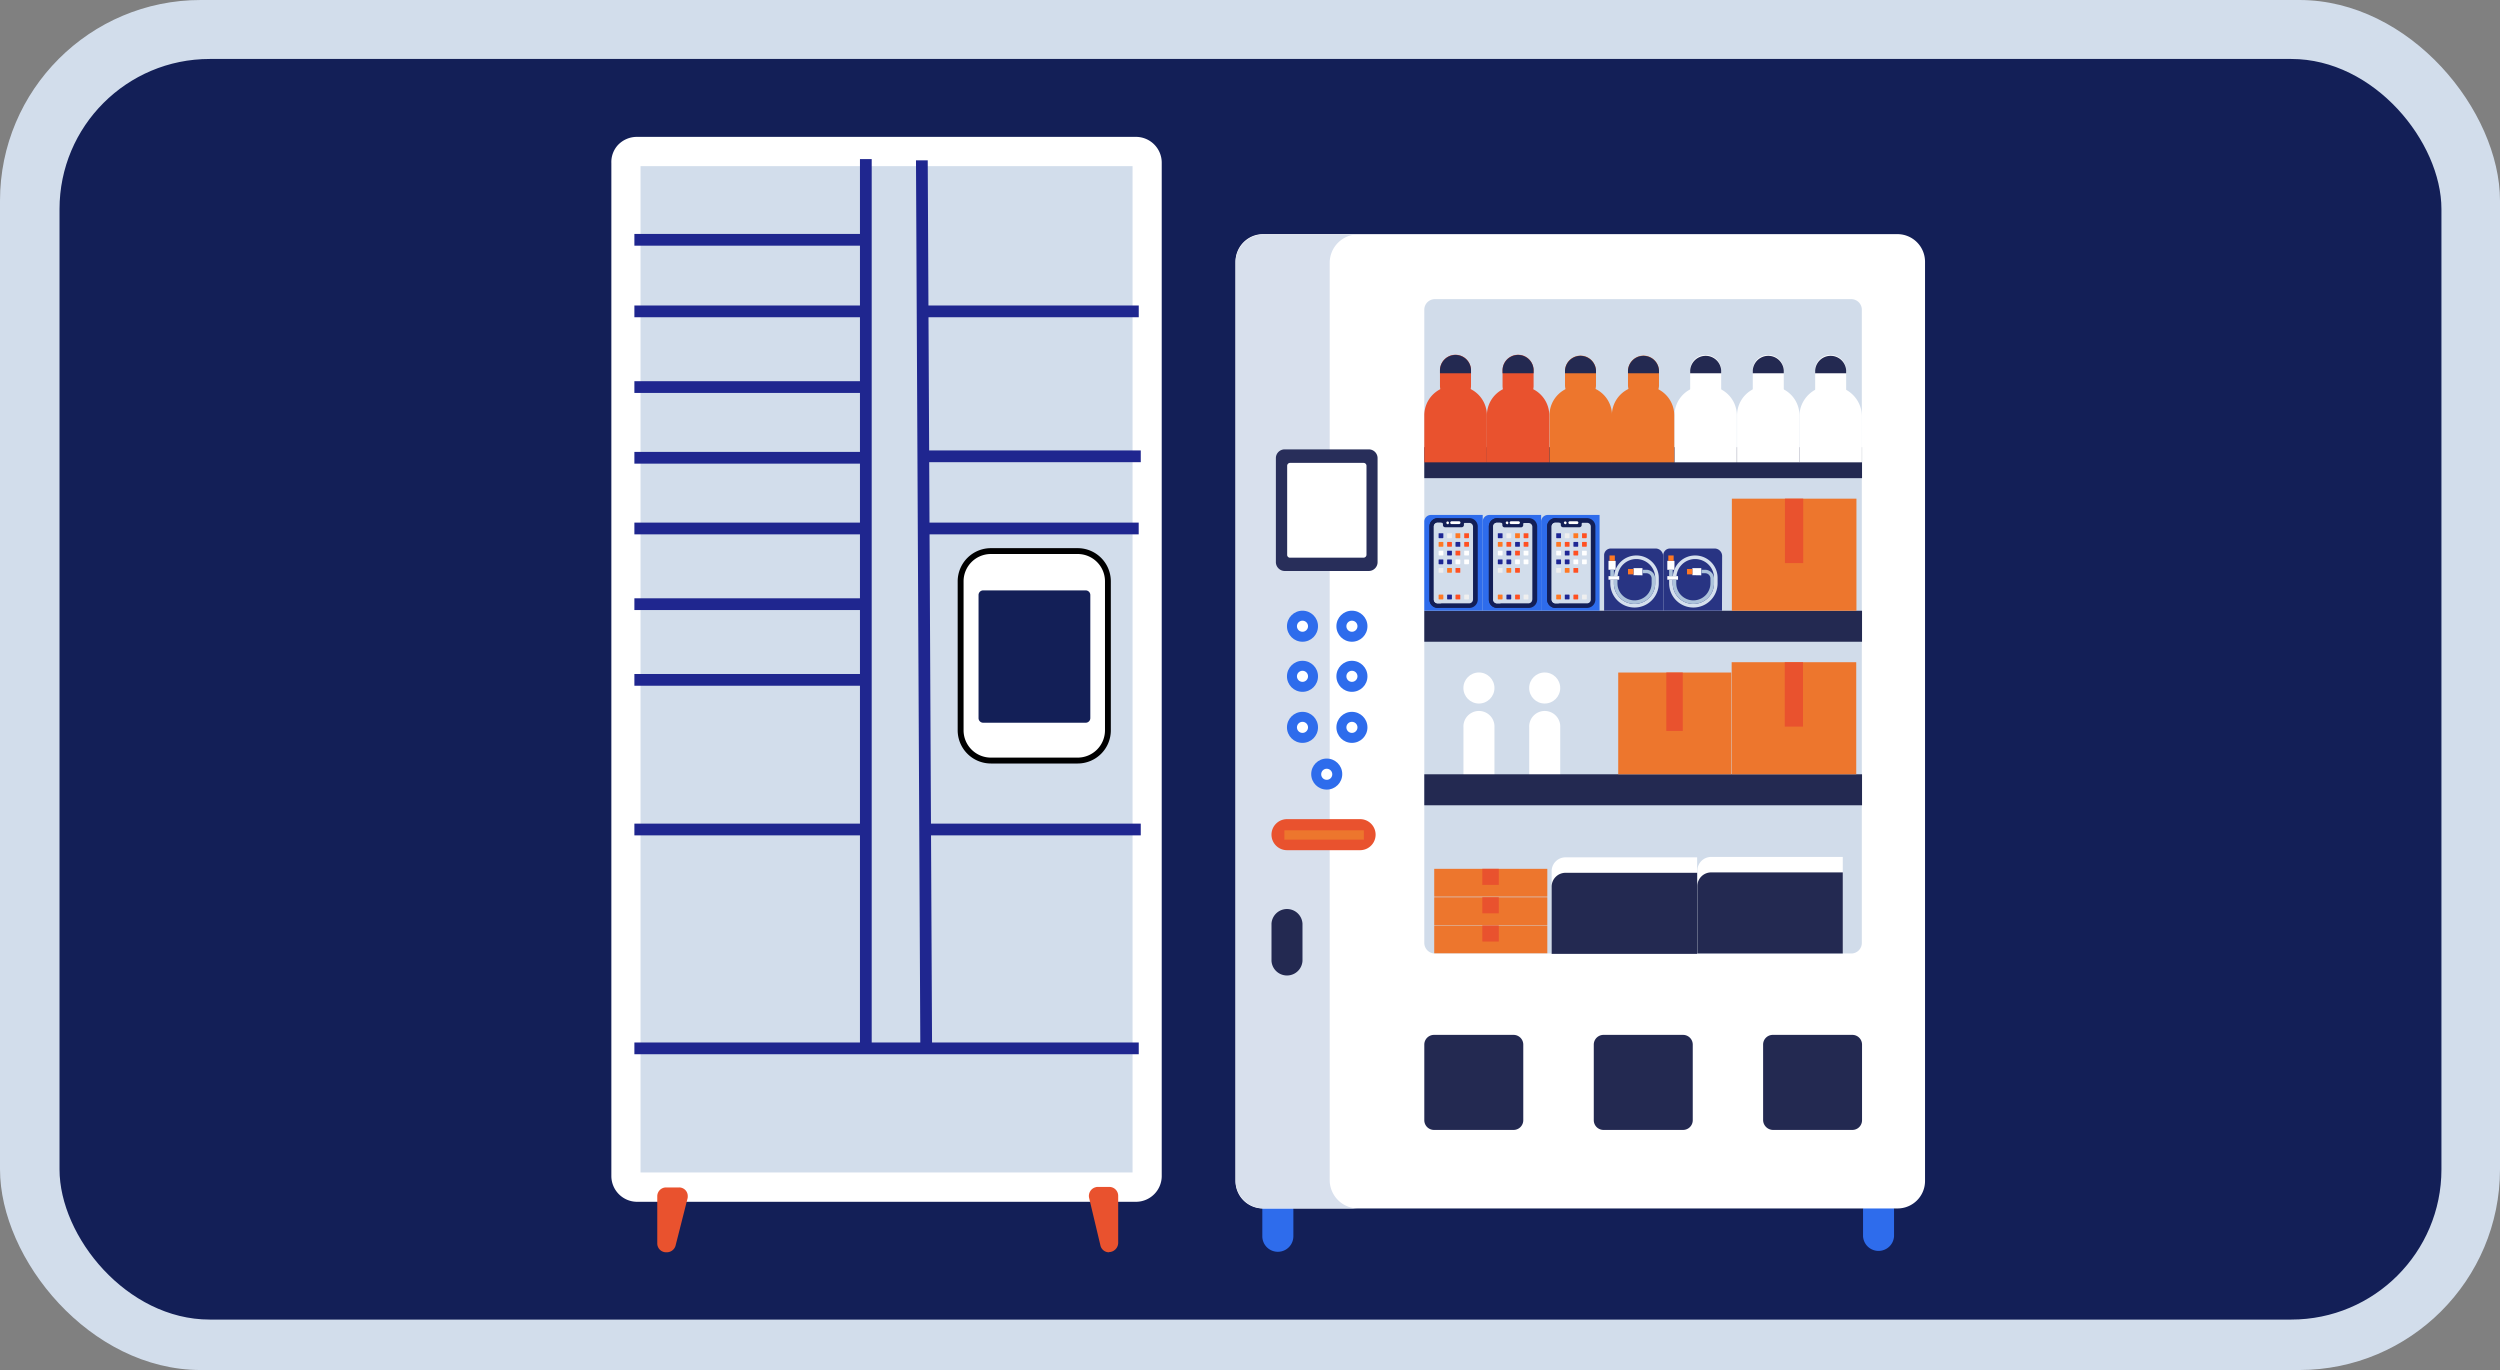 <svg id="Layer_1" data-name="Layer 1" xmlns="http://www.w3.org/2000/svg" viewBox="0 0 496.07 271.85"><rect x="0" y="0" width="496.07" height="271.85" fill="#808080" stroke="none"/><defs><style>.cls-1{fill:#d2ddeb;}.cls-2{fill:#131f57;}.cls-3{fill:#fff;}.cls-4{fill:#e9522e;}.cls-5{fill:#1f268f;}.cls-6{fill:#2e6cec;}.cls-7{fill:#d8e0ed;}.cls-8{fill:#d1dcea;}.cls-9{fill:#232951;}.cls-10{fill:#ed762d;}.cls-11{fill:#282e5a;}.cls-12{fill:#1d2694;}.cls-13{fill:#efefef;}.cls-14{fill:#ff7823;}.cls-15{fill:#ff5022;}.cls-16{fill:#283483;}.cls-17{fill:#d5e0ee;}.cls-18{fill:#adc3db;}</style></defs><rect class="cls-1" width="496.07" height="271.85" rx="39.84"/><rect class="cls-2" x="11.81" y="11.7" width="472.64" height="250.14" rx="29.8"/><path class="cls-1" d="M128.36,43.32h99a2.21,2.21,0,0,1,2.21,2.21V246.61a2.21,2.21,0,0,1-2.21,2.21h-99a2.21,2.21,0,0,1-2.21-2.21V45.53A2.14,2.14,0,0,1,128.36,43.32Z" transform="translate(-1.96 -13.26)"/><path class="cls-3" d="M227.39,251.73h-99a5.12,5.12,0,0,1-5.12-5.12v-201A5,5,0,0,1,124.61,42a5.18,5.18,0,0,1,3.75-1.58h99a5.12,5.12,0,0,1,5.12,5.12V246.61A5.12,5.12,0,0,1,227.39,251.73Zm-98.33-5.82h97.63V46.23H129.06Z" transform="translate(-1.96 -13.26)"/><path class="cls-4" d="M134.24,261.75h-.11a1.76,1.76,0,0,1-1.75-1.75v-9.37a1.75,1.75,0,0,1,1.75-1.75h2.56a1.71,1.71,0,0,1,1.74,1.75,1.44,1.44,0,0,1-.05.46L136,260.47A1.82,1.82,0,0,1,134.24,261.75Z" transform="translate(-1.96 -13.26)"/><path class="cls-4" d="M222,261.75h0a1.74,1.74,0,0,1-1.68-1.34L218.08,251a1.79,1.79,0,0,1,1.28-2.16,1.22,1.22,0,0,1,.46-.06h2.27a1.76,1.76,0,0,1,1.75,1.75v9.37a1.86,1.86,0,0,1-1.81,1.81Z" transform="translate(-1.96 -13.26)"/><rect class="cls-5" x="125.88" y="206.86" width="100.08" height="2.33"/><rect class="cls-5" x="184.16" y="45.06" width="2.33" height="176.23" transform="translate(-2.62 -12.34) rotate(-0.28)"/><rect class="cls-5" x="125.88" y="133.74" width="45.93" height="2.33"/><rect class="cls-5" x="125.88" y="118.72" width="45.93" height="2.33"/><rect class="cls-5" x="125.88" y="75.64" width="45.93" height="2.33"/><rect class="cls-5" x="125.88" y="163.43" width="45.93" height="2.33"/><rect class="cls-5" x="182.93" y="163.43" width="43.43" height="2.33"/><rect class="cls-5" x="125.88" y="46.42" width="45.93" height="2.33"/><rect class="cls-5" x="183.05" y="60.62" width="42.91" height="2.33"/><rect class="cls-5" x="183.45" y="89.38" width="42.91" height="2.33"/><rect class="cls-5" x="182.93" y="103.7" width="43.02" height="2.33"/><rect class="cls-5" x="125.88" y="60.62" width="45.93" height="2.33"/><rect class="cls-5" x="170.64" y="31.57" width="2.33" height="176.46"/><rect class="cls-5" x="125.88" y="103.7" width="45.93" height="2.33"/><rect class="cls-5" x="125.88" y="89.67" width="45.93" height="2.33"/><path class="cls-3" d="M198.57,122.61h17.24a6,6,0,0,1,6,6v29.58a6,6,0,0,1-6,6H198.57a6,6,0,0,1-6-6V128.6A6,6,0,0,1,198.57,122.61Z" transform="translate(-1.96 -13.26)"/><path d="M215.81,164.76H198.57a6.59,6.59,0,0,1-6.58-6.58V128.6a6.59,6.59,0,0,1,6.58-6.57h17.24a6.58,6.58,0,0,1,6.57,6.57v29.58A6.58,6.58,0,0,1,215.81,164.76Zm-17.24-41.57a5.42,5.42,0,0,0-5.41,5.41v29.58a5.42,5.42,0,0,0,5.41,5.41h17.24a5.42,5.42,0,0,0,5.41-5.41V128.6a5.42,5.42,0,0,0-5.41-5.41Z" transform="translate(-1.96 -13.26)"/><path class="cls-2" d="M197.06,130.41h20.32a.92.92,0,0,1,.93.93v24.39a.92.92,0,0,1-.93.94H197.06a.92.92,0,0,1-.93-.94V131.34A.92.92,0,0,1,197.06,130.41Z" transform="translate(-1.96 -13.26)"/><path class="cls-6" d="M371.64,258.57v-5.33a3.08,3.08,0,0,1,6.15,0v5.33a3.08,3.08,0,0,1-6.15,0Z" transform="translate(-1.96 -13.26)"/><path class="cls-6" d="M252.44,258.57v-5.33a3.08,3.08,0,0,1,6.16,0v5.33a3.08,3.08,0,0,1-6.16,0Z" transform="translate(-1.96 -13.26)"/><path class="cls-3" d="M247.12,247.61V65.16a5.46,5.46,0,0,1,5.44-5.44H378.5a5.48,5.48,0,0,1,5.44,5.44V247.61a5.45,5.45,0,0,1-5.44,5.44h-126A5.42,5.42,0,0,1,247.12,247.61Z" transform="translate(-1.96 -13.26)"/><path class="cls-7" d="M247.12,65.36V247.41a5.64,5.64,0,0,0,5.64,5.64h18.69a5.64,5.64,0,0,1-5.64-5.64v-182a5.64,5.64,0,0,1,5.64-5.64H252.76A5.64,5.64,0,0,0,247.12,65.36Z" transform="translate(-1.96 -13.26)"/><path class="cls-8" d="M284.58,200.37V74.71a2.1,2.1,0,0,1,2.09-2.09h82.64a2.1,2.1,0,0,1,2.09,2.09V200.37a2.1,2.1,0,0,1-2.09,2.09H286.67A2.11,2.11,0,0,1,284.58,200.37Z" transform="translate(-1.96 -13.26)"/><rect class="cls-9" x="282.62" y="88.73" width="86.86" height="6.15"/><rect class="cls-9" x="282.62" y="121.19" width="86.86" height="6.15"/><path class="cls-3" d="M359,105V95.92a6.07,6.07,0,0,1,6.07-6.07h.28a6.07,6.07,0,0,1,6.07,6.07V105Z" transform="translate(-1.96 -13.26)"/><path class="cls-3" d="M346.64,105l0-9.31a5.82,5.82,0,0,1,5.84-5.83h.71a5.82,5.82,0,0,1,5.83,5.83V105Z" transform="translate(-1.96 -13.26)"/><path class="cls-3" d="M334.22,105l0-9.31a5.82,5.82,0,0,1,5.84-5.83h.71a5.82,5.82,0,0,1,5.83,5.83V105Z" transform="translate(-1.96 -13.26)"/><path class="cls-3" d="M362.14,86.73v4.7c0,1.69,1.38,1.49,3.07,1.49s3.08.2,3.08-1.49V86.77a3.08,3.08,0,0,0-3.08-3.07A3,3,0,0,0,362.14,86.73Zm-12.38,0v4.7c0,1.69,1.38,1.49,3.07,1.49s3.08.2,3.08-1.49V86.77a3.08,3.08,0,0,0-3.08-3.07A3,3,0,0,0,349.76,86.73Zm-12.42,0v4.7c0,1.69,1.38,1.49,3.07,1.49s3.08.2,3.08-1.49V86.77a3.08,3.08,0,0,0-3.08-3.07A3,3,0,0,0,337.34,86.73Z" transform="translate(-1.96 -13.26)"/><path class="cls-10" d="M321.8,105l0-9.31a5.82,5.82,0,0,1,5.84-5.83h.71a5.82,5.82,0,0,1,5.83,5.83V105Z" transform="translate(-1.96 -13.26)"/><path class="cls-10" d="M325,89.81V86.73a3.08,3.08,0,0,1,6.15,0v3.08a3.08,3.08,0,0,1-6.15,0Z" transform="translate(-1.96 -13.26)"/><path class="cls-10" d="M309.42,105V95.68a5.82,5.82,0,0,1,5.84-5.83H316a5.82,5.82,0,0,1,5.83,5.83V105H309.42Z" transform="translate(-1.96 -13.26)"/><path class="cls-10" d="M312.5,89.81V86.73a3.08,3.08,0,0,1,6.15,0v3.08a3.08,3.08,0,0,1-6.15,0Z" transform="translate(-1.96 -13.26)"/><path class="cls-4" d="M297,105l0-9.31a5.82,5.82,0,0,1,5.84-5.83h.71a5.82,5.82,0,0,1,5.83,5.83V105Z" transform="translate(-1.96 -13.26)"/><path class="cls-4" d="M300.11,89.81V86.73a3.08,3.08,0,0,1,6.16,0v3.08a3.08,3.08,0,0,1-6.16,0Z" transform="translate(-1.96 -13.26)"/><path class="cls-4" d="M284.58,105V95.68a5.82,5.82,0,0,1,5.84-5.83h.7A5.82,5.82,0,0,1,297,95.68V105Z" transform="translate(-1.96 -13.26)"/><path class="cls-4" d="M287.69,89.81V86.73a3.08,3.08,0,0,1,6.16,0v3.08a3.08,3.08,0,0,1-6.16,0Z" transform="translate(-1.96 -13.26)"/><path class="cls-3" d="M305.4,170V157.59a3.08,3.08,0,1,1,6.15,0V170a3.08,3.08,0,0,1-6.15,0Z" transform="translate(-1.96 -13.26)"/><circle class="cls-3" cx="306.51" cy="136.52" r="3.08"/><path class="cls-3" d="M292.35,170V157.59a3.08,3.08,0,1,1,6.15,0V170a3.08,3.08,0,0,1-6.15,0Z" transform="translate(-1.96 -13.26)"/><circle class="cls-3" cx="293.46" cy="136.52" r="3.08"/><circle class="cls-6" cx="268.26" cy="124.26" r="3.08"/><circle class="cls-6" cx="258.45" cy="124.26" r="3.08"/><circle class="cls-6" cx="268.26" cy="134.2" r="3.08"/><circle class="cls-6" cx="258.45" cy="134.2" r="3.08"/><circle class="cls-6" cx="268.26" cy="144.33" r="3.08"/><circle class="cls-6" cx="263.26" cy="153.6" r="3.08"/><circle class="cls-6" cx="258.45" cy="144.33" r="3.08"/><path class="cls-9" d="M351.81,235.54v-15a1.92,1.92,0,0,1,1.93-1.93h15.77a1.92,1.92,0,0,1,1.93,1.93v15a1.92,1.92,0,0,1-1.93,1.93H353.74A2,2,0,0,1,351.81,235.54Z" transform="translate(-1.96 -13.26)"/><path class="cls-9" d="M318.21,235.54v-15a1.93,1.93,0,0,1,1.94-1.93h15.77a1.93,1.93,0,0,1,1.93,1.93v15a1.93,1.93,0,0,1-1.93,1.93H320.15A1.93,1.93,0,0,1,318.21,235.54Z" transform="translate(-1.96 -13.26)"/><circle class="cls-3" cx="268.26" cy="124.26" r="1.1"/><path class="cls-9" d="M284.58,235.54v-15a1.93,1.93,0,0,1,1.93-1.93h15.77a1.93,1.93,0,0,1,1.94,1.93v15a1.93,1.93,0,0,1-1.94,1.93H286.51A1.93,1.93,0,0,1,284.58,235.54Z" transform="translate(-1.96 -13.26)"/><path class="cls-11" d="M255.13,124.82V104.16a1.74,1.74,0,0,1,1.73-1.73h16.72a1.74,1.74,0,0,1,1.73,1.73v20.66a1.75,1.75,0,0,1-1.73,1.74H256.86A1.77,1.77,0,0,1,255.13,124.82Z" transform="translate(-1.96 -13.26)"/><path class="cls-3" d="M257.37,123.32V105.7a.58.58,0,0,1,.59-.59h14.55a.58.58,0,0,1,.6.59v17.62a.59.59,0,0,1-.6.6H258A.56.56,0,0,1,257.37,123.32Z" transform="translate(-1.96 -13.26)"/><path class="cls-4" d="M254.26,178.88a3.08,3.08,0,0,1,3.07-3.08h14.51a3.08,3.08,0,1,1,0,6.16H257.33A3.08,3.08,0,0,1,254.26,178.88Z" transform="translate(-1.96 -13.26)"/><path class="cls-9" d="M254.26,203.92v-7.38a3.08,3.08,0,0,1,6.15,0v7.38a3.08,3.08,0,0,1-6.15,0Z" transform="translate(-1.96 -13.26)"/><rect class="cls-9" x="282.62" y="153.64" width="86.86" height="6.15"/><path class="cls-9" d="M362.14,86.77v.55h6.15v-.55a3.08,3.08,0,0,0-6.15,0Z" transform="translate(-1.96 -13.26)"/><path class="cls-9" d="M337.34,86.77v.55h6.15v-.55a3.08,3.08,0,0,0-6.15,0Z" transform="translate(-1.96 -13.26)"/><path class="cls-9" d="M349.76,86.77v.55h6.15v-.55a3.08,3.08,0,0,0-6.15,0Z" transform="translate(-1.96 -13.26)"/><circle class="cls-3" cx="258.45" cy="124.26" r="1.1"/><circle class="cls-3" cx="268.26" cy="134.2" r="1.1"/><circle class="cls-3" cx="258.45" cy="134.2" r="1.1"/><circle class="cls-3" cx="268.26" cy="144.33" r="1.1"/><circle class="cls-3" cx="263.26" cy="153.64" r="1.1"/><circle class="cls-3" cx="258.45" cy="144.33" r="1.1"/><path class="cls-9" d="M325,86.77v.55h6.15v-.55a3.08,3.08,0,0,0-6.15,0Z" transform="translate(-1.96 -13.26)"/><path class="cls-9" d="M312.5,86.77v.55h6.15v-.55a3.08,3.08,0,0,0-6.15,0Z" transform="translate(-1.96 -13.26)"/><path class="cls-9" d="M300.11,86.77v.55h6.16v-.55a3.08,3.08,0,0,0-6.16,0Z" transform="translate(-1.96 -13.26)"/><path class="cls-9" d="M287.69,86.77v.55h6.16v-.55a3.08,3.08,0,0,0-6.16,0Z" transform="translate(-1.96 -13.26)"/><rect class="cls-10" x="254.86" y="164.76" width="15.77" height="1.85"/><path class="cls-6" d="M296.17,134.44H284.58V116.78a1.33,1.33,0,0,1,1.34-1.34h10.25Z" transform="translate(-1.96 -13.26)"/><path class="cls-6" d="M307.72,134.44H296.17V116.78a1.33,1.33,0,0,1,1.34-1.34h10.25v19Z" transform="translate(-1.96 -13.26)"/><path class="cls-2" d="M305.32,116.07h-6.27a1.67,1.67,0,0,0-1.66,1.65v14.51a1.67,1.67,0,0,0,1.66,1.66h6.27a1.67,1.67,0,0,0,1.66-1.66V117.72A1.67,1.67,0,0,0,305.32,116.07Z" transform="translate(-1.96 -13.26)"/><path class="cls-2" d="M298.3,132.23V117.72a1.67,1.67,0,0,1,1.66-1.65h-.91a1.67,1.67,0,0,0-1.66,1.65v14.51a1.67,1.67,0,0,0,1.66,1.66H300A1.62,1.62,0,0,1,298.3,132.23Z" transform="translate(-1.96 -13.26)"/><path class="cls-1" d="M306,132.23a.75.75,0,0,1-.75.75H299a.75.75,0,0,1-.75-.75V117.72A.75.75,0,0,1,299,117h.79a.27.27,0,0,1,.28.27v.2a.43.43,0,0,0,.43.43h3.27a.44.44,0,0,0,.44-.43v-.24a.17.17,0,0,1,.19-.19h.87a.75.75,0,0,1,.75.74v14.47Z" transform="translate(-1.96 -13.26)"/><path class="cls-1" d="M299.17,132.23V117.72a.76.76,0,0,1,.67-.74H299a.75.75,0,0,0-.75.74v14.51a.75.75,0,0,0,.75.75h.91A.74.74,0,0,1,299.17,132.23Z" transform="translate(-1.96 -13.26)"/><path class="cls-3" d="M303.27,117.25h-1.42a.28.28,0,1,1,0-.55h1.42a.27.27,0,0,1,.28.28A.3.3,0,0,1,303.27,117.25Z" transform="translate(-1.96 -13.26)"/><path class="cls-3" d="M300.86,117.21a.26.26,0,0,1,.08-.47.26.26,0,0,1,.32.28.3.3,0,0,1-.2.27S300.9,117.25,300.86,117.21Z" transform="translate(-1.96 -13.26)"/><path class="cls-12" d="M300,120.05h-.71a.11.11,0,0,1-.12-.12v-.75c0-.08,0-.11.12-.11H300a.1.1,0,0,1,.11.11v.71C300.15,120,300.08,120.05,300,120.05Z" transform="translate(-1.96 -13.26)"/><path class="cls-13" d="M301.73,120.05H301a.11.11,0,0,1-.12-.12v-.75c0-.08,0-.11.12-.11h.71c.08,0,.12,0,.12.11v.71A.18.18,0,0,1,301.73,120.05Z" transform="translate(-1.96 -13.26)"/><path class="cls-14" d="M303.43,120.05h-.71a.11.11,0,0,1-.12-.12v-.75c0-.08,0-.11.12-.11h.71c.08,0,.12,0,.12.11v.71A.18.18,0,0,1,303.43,120.05Z" transform="translate(-1.96 -13.26)"/><path class="cls-15" d="M305.12,120.05h-.71a.11.11,0,0,1-.12-.12v-.75c0-.08,0-.11.12-.11h.71c.08,0,.12,0,.12.11v.71C305.24,120,305.2,120.05,305.12,120.05Z" transform="translate(-1.96 -13.26)"/><path class="cls-14" d="M300,121.75h-.71a.11.11,0,0,1-.12-.12v-.71a.11.11,0,0,1,.12-.12H300c.07,0,.11,0,.11.12v.71A.12.12,0,0,1,300,121.75Z" transform="translate(-1.96 -13.26)"/><path class="cls-15" d="M301.73,121.75H301a.11.11,0,0,1-.12-.12v-.71a.11.11,0,0,1,.12-.12h.71a.11.11,0,0,1,.12.12v.71A.13.13,0,0,1,301.73,121.75Z" transform="translate(-1.96 -13.26)"/><path class="cls-12" d="M303.43,121.75h-.71a.11.11,0,0,1-.12-.12v-.71a.11.11,0,0,1,.12-.12h.71a.11.11,0,0,1,.12.12v.71A.13.13,0,0,1,303.43,121.75Z" transform="translate(-1.96 -13.26)"/><path class="cls-15" d="M305.12,121.75h-.71a.11.11,0,0,1-.12-.12v-.71a.11.11,0,0,1,.12-.12h.71a.11.11,0,0,1,.12.12v.71A.11.11,0,0,1,305.12,121.75Z" transform="translate(-1.96 -13.26)"/><path class="cls-3" d="M300,123.48h-.71a.11.11,0,0,1-.12-.12v-.71c0-.08,0-.11.12-.11H300a.1.1,0,0,1,.11.11v.71A.12.12,0,0,1,300,123.48Z" transform="translate(-1.96 -13.26)"/><path class="cls-12" d="M301.73,123.48H301a.11.11,0,0,1-.12-.12v-.71c0-.08,0-.11.12-.11h.71c.08,0,.12,0,.12.11v.71A.13.13,0,0,1,301.73,123.48Z" transform="translate(-1.96 -13.26)"/><path class="cls-15" d="M303.43,123.48h-.71a.11.11,0,0,1-.12-.12v-.71c0-.08,0-.11.12-.11h.71c.08,0,.12,0,.12.11v.71A.13.13,0,0,1,303.43,123.48Z" transform="translate(-1.96 -13.26)"/><path class="cls-3" d="M305.12,123.48h-.71a.11.11,0,0,1-.12-.12v-.71c0-.08,0-.11.12-.11h.71c.08,0,.12,0,.12.11v.71A.11.11,0,0,1,305.12,123.48Z" transform="translate(-1.96 -13.26)"/><path class="cls-12" d="M300,125.22h-.71a.11.11,0,0,1-.12-.12v-.71a.11.11,0,0,1,.12-.12H300c.07,0,.11,0,.11.12v.71S300.08,125.22,300,125.22Z" transform="translate(-1.96 -13.26)"/><path class="cls-12" d="M301.73,125.22H301a.11.11,0,0,1-.12-.12v-.71a.11.11,0,0,1,.12-.12h.71a.11.11,0,0,1,.12.12v.71A.18.18,0,0,1,301.73,125.22Z" transform="translate(-1.96 -13.26)"/><path class="cls-3" d="M303.43,125.22h-.71a.11.11,0,0,1-.12-.12v-.71a.11.11,0,0,1,.12-.12h.71a.11.11,0,0,1,.12.12v.71A.18.18,0,0,1,303.43,125.22Z" transform="translate(-1.96 -13.26)"/><path class="cls-13" d="M300,126.91h-.71a.11.11,0,0,1-.12-.12v-.71c0-.08,0-.11.12-.11H300a.1.1,0,0,1,.11.11v.71A.12.12,0,0,1,300,126.91Z" transform="translate(-1.96 -13.26)"/><path class="cls-14" d="M301.73,126.91H301a.11.11,0,0,1-.12-.12v-.71c0-.08,0-.11.12-.11h.71c.08,0,.12,0,.12.11v.71A.13.13,0,0,1,301.73,126.91Z" transform="translate(-1.96 -13.26)"/><path class="cls-15" d="M303.43,126.91h-.71a.11.11,0,0,1-.12-.12v-.71c0-.08,0-.11.12-.11h.71c.08,0,.12,0,.12.11v.71A.13.13,0,0,1,303.43,126.91Z" transform="translate(-1.96 -13.26)"/><path class="cls-3" d="M305.12,125.22h-.71a.11.11,0,0,1-.12-.12v-.71a.11.11,0,0,1,.12-.12h.71a.11.11,0,0,1,.12.12v.71A.13.13,0,0,1,305.12,125.22Z" transform="translate(-1.96 -13.26)"/><path class="cls-14" d="M300,132.2h-.71a.11.11,0,0,1-.12-.12v-.71a.11.11,0,0,1,.12-.12H300c.07,0,.11,0,.11.12v.71A.12.12,0,0,1,300,132.2Z" transform="translate(-1.96 -13.26)"/><path class="cls-12" d="M301.73,132.2H301a.11.11,0,0,1-.12-.12v-.71a.11.11,0,0,1,.12-.12h.71a.11.11,0,0,1,.12.12v.71A.13.13,0,0,1,301.73,132.2Z" transform="translate(-1.96 -13.26)"/><path class="cls-15" d="M303.43,132.2h-.71a.11.11,0,0,1-.12-.12v-.71a.11.11,0,0,1,.12-.12h.71a.11.11,0,0,1,.12.12v.71A.13.13,0,0,1,303.43,132.2Z" transform="translate(-1.96 -13.26)"/><path class="cls-13" d="M305.12,132.2h-.71a.11.11,0,0,1-.12-.12v-.71a.11.11,0,0,1,.12-.12h.71a.11.11,0,0,1,.12.12v.71A.11.11,0,0,1,305.12,132.2Z" transform="translate(-1.96 -13.26)"/><path class="cls-6" d="M319.32,134.44H307.76V116.78a1.33,1.33,0,0,1,1.34-1.34h10.26v19Z" transform="translate(-1.96 -13.26)"/><path class="cls-2" d="M316.87,116.07H310.6a1.66,1.66,0,0,0-1.65,1.65v14.51a1.67,1.67,0,0,0,1.65,1.66h6.27a1.67,1.67,0,0,0,1.66-1.66V117.72A1.67,1.67,0,0,0,316.87,116.07Z" transform="translate(-1.96 -13.26)"/><path class="cls-2" d="M309.85,132.23V117.72a1.67,1.67,0,0,1,1.66-1.65h-.91a1.66,1.66,0,0,0-1.65,1.65v14.51a1.67,1.67,0,0,0,1.65,1.66h.91A1.62,1.62,0,0,1,309.85,132.23Z" transform="translate(-1.96 -13.26)"/><path class="cls-1" d="M317.62,132.23a.74.74,0,0,1-.75.75H310.6a.75.75,0,0,1-.75-.75V117.72a.75.75,0,0,1,.75-.74h.79a.27.27,0,0,1,.28.27v.2a.43.43,0,0,0,.43.43h3.27a.44.44,0,0,0,.44-.43v-.24A.18.18,0,0,1,316,117h.87a.74.74,0,0,1,.75.74v14.47Z" transform="translate(-1.96 -13.26)"/><path class="cls-1" d="M310.76,132.23V117.72a.76.76,0,0,1,.67-.74h-.83a.75.75,0,0,0-.75.74v14.51a.75.75,0,0,0,.75.75h.91A.72.72,0,0,1,310.76,132.23Z" transform="translate(-1.96 -13.26)"/><path class="cls-3" d="M314.82,117.25H313.4a.28.28,0,0,1,0-.55h1.42a.28.28,0,1,1,0,.55Z" transform="translate(-1.96 -13.26)"/><path class="cls-3" d="M312.42,117.21a.25.25,0,0,1,.08-.47.26.26,0,0,1,.31.28.3.3,0,0,1-.2.27S312.46,117.25,312.42,117.21Z" transform="translate(-1.96 -13.26)"/><path class="cls-12" d="M311.59,120.05h-.71a.11.11,0,0,1-.12-.12v-.75c0-.08,0-.11.12-.11h.71c.08,0,.12,0,.12.11v.71C311.71,120,311.67,120.05,311.59,120.05Z" transform="translate(-1.96 -13.26)"/><path class="cls-13" d="M313.28,120.05h-.71c-.07,0-.11,0-.11-.12v-.75a.1.1,0,0,1,.11-.11h.71c.08,0,.12,0,.12.11v.71C313.4,120,313.36,120.05,313.28,120.05Z" transform="translate(-1.96 -13.26)"/><path class="cls-14" d="M315,120.05h-.71a.11.11,0,0,1-.12-.12v-.75c0-.08,0-.11.12-.11H315c.08,0,.12,0,.12.11v.71C315.1,120,315.06,120.05,315,120.05Z" transform="translate(-1.96 -13.26)"/><path class="cls-15" d="M316.68,120.05H316a.11.11,0,0,1-.12-.12v-.75c0-.08,0-.11.12-.11h.71a.1.1,0,0,1,.11.11v.71C316.79,120,316.75,120.05,316.68,120.05Z" transform="translate(-1.96 -13.26)"/><path class="cls-14" d="M311.59,121.75h-.71a.11.11,0,0,1-.12-.12v-.71a.11.11,0,0,1,.12-.12h.71a.11.11,0,0,1,.12.12v.71A.11.11,0,0,1,311.59,121.75Z" transform="translate(-1.96 -13.26)"/><path class="cls-15" d="M313.28,121.75h-.71c-.07,0-.11,0-.11-.12v-.71c0-.08,0-.12.11-.12h.71a.11.11,0,0,1,.12.12v.71A.11.11,0,0,1,313.28,121.75Z" transform="translate(-1.96 -13.26)"/><path class="cls-12" d="M315,121.75h-.71a.11.11,0,0,1-.12-.12v-.71a.11.11,0,0,1,.12-.12H315a.11.11,0,0,1,.12.12v.71A.11.11,0,0,1,315,121.75Z" transform="translate(-1.96 -13.26)"/><path class="cls-15" d="M316.68,121.75H316a.11.11,0,0,1-.12-.12v-.71a.11.11,0,0,1,.12-.12h.71c.07,0,.11,0,.11.12v.71C316.79,121.71,316.75,121.75,316.68,121.75Z" transform="translate(-1.96 -13.26)"/><path class="cls-3" d="M311.59,123.48h-.71a.11.11,0,0,1-.12-.12v-.71c0-.08,0-.11.12-.11h.71c.08,0,.12,0,.12.11v.71A.11.11,0,0,1,311.59,123.48Z" transform="translate(-1.96 -13.26)"/><path class="cls-12" d="M313.28,123.48h-.71c-.07,0-.11,0-.11-.12v-.71a.1.1,0,0,1,.11-.11h.71c.08,0,.12,0,.12.11v.71A.11.11,0,0,1,313.28,123.48Z" transform="translate(-1.96 -13.26)"/><path class="cls-15" d="M315,123.48h-.71a.11.11,0,0,1-.12-.12v-.71c0-.08,0-.11.12-.11H315c.08,0,.12,0,.12.11v.71A.11.11,0,0,1,315,123.48Z" transform="translate(-1.96 -13.26)"/><path class="cls-3" d="M316.68,123.48H316a.11.11,0,0,1-.12-.12v-.71c0-.08,0-.11.12-.11h.71a.1.1,0,0,1,.11.11v.71C316.79,123.44,316.75,123.48,316.68,123.48Z" transform="translate(-1.96 -13.26)"/><path class="cls-12" d="M311.59,125.22h-.71a.11.11,0,0,1-.12-.12v-.71a.11.11,0,0,1,.12-.12h.71a.11.11,0,0,1,.12.12v.71A.13.13,0,0,1,311.59,125.22Z" transform="translate(-1.96 -13.26)"/><path class="cls-12" d="M313.28,125.22h-.71c-.07,0-.11,0-.11-.12v-.71c0-.08,0-.12.11-.12h.71a.11.11,0,0,1,.12.12v.71A.13.13,0,0,1,313.28,125.22Z" transform="translate(-1.96 -13.26)"/><path class="cls-3" d="M315,125.22h-.71a.11.11,0,0,1-.12-.12v-.71a.11.11,0,0,1,.12-.12H315a.11.11,0,0,1,.12.12v.71A.13.13,0,0,1,315,125.22Z" transform="translate(-1.96 -13.26)"/><path class="cls-13" d="M311.59,126.91h-.71a.11.11,0,0,1-.12-.12v-.71c0-.08,0-.11.12-.11h.71c.08,0,.12,0,.12.11v.71A.11.11,0,0,1,311.59,126.91Z" transform="translate(-1.96 -13.26)"/><path class="cls-14" d="M313.28,126.91h-.71c-.07,0-.11,0-.11-.12v-.71a.1.1,0,0,1,.11-.11h.71c.08,0,.12,0,.12.11v.71A.11.11,0,0,1,313.28,126.91Z" transform="translate(-1.96 -13.26)"/><path class="cls-15" d="M315,126.91h-.71a.11.11,0,0,1-.12-.12v-.71c0-.08,0-.11.12-.11H315c.08,0,.12,0,.12.11v.71A.11.11,0,0,1,315,126.91Z" transform="translate(-1.96 -13.26)"/><path class="cls-3" d="M316.68,125.22H316a.11.11,0,0,1-.12-.12v-.71a.11.11,0,0,1,.12-.12h.71c.07,0,.11,0,.11.12v.71S316.75,125.22,316.68,125.22Z" transform="translate(-1.96 -13.26)"/><path class="cls-14" d="M311.59,132.2h-.71a.11.11,0,0,1-.12-.12v-.71a.11.11,0,0,1,.12-.12h.71a.11.11,0,0,1,.12.12v.71A.11.11,0,0,1,311.59,132.2Z" transform="translate(-1.96 -13.26)"/><path class="cls-12" d="M313.28,132.2h-.71c-.07,0-.11,0-.11-.12v-.71c0-.08,0-.12.11-.12h.71a.11.11,0,0,1,.12.12v.71A.11.11,0,0,1,313.28,132.2Z" transform="translate(-1.96 -13.26)"/><path class="cls-15" d="M315,132.2h-.71a.11.11,0,0,1-.12-.12v-.71a.11.11,0,0,1,.12-.12H315a.11.11,0,0,1,.12.12v.71A.11.11,0,0,1,315,132.2Z" transform="translate(-1.96 -13.26)"/><path class="cls-13" d="M316.68,132.2H316a.11.11,0,0,1-.12-.12v-.71a.11.11,0,0,1,.12-.12h.71c.07,0,.11,0,.11.12v.71C316.79,132.16,316.75,132.2,316.68,132.2Z" transform="translate(-1.96 -13.26)"/><path class="cls-2" d="M293.53,116.07h-6.27a1.67,1.67,0,0,0-1.66,1.65v14.51a1.67,1.67,0,0,0,1.66,1.66h6.27a1.67,1.67,0,0,0,1.66-1.66V117.72A1.67,1.67,0,0,0,293.53,116.07Z" transform="translate(-1.96 -13.26)"/><path class="cls-2" d="M286.51,132.23V117.72a1.67,1.67,0,0,1,1.66-1.65h-.91a1.67,1.67,0,0,0-1.66,1.65v14.51a1.67,1.67,0,0,0,1.66,1.66h.91A1.62,1.62,0,0,1,286.51,132.23Z" transform="translate(-1.96 -13.26)"/><path class="cls-1" d="M294.24,132.23a.75.75,0,0,1-.75.75h-6.27a.75.75,0,0,1-.75-.75V117.72a.75.75,0,0,1,.75-.74H288a.27.27,0,0,1,.28.27v.2a.43.43,0,0,0,.43.43H292a.44.44,0,0,0,.44-.43v-.24a.17.17,0,0,1,.19-.19h.87a.75.75,0,0,1,.75.74v14.47Z" transform="translate(-1.96 -13.26)"/><path class="cls-1" d="M287.38,132.23V117.72a.76.76,0,0,1,.67-.74h-.83a.75.75,0,0,0-.75.74v14.51a.75.75,0,0,0,.75.75h.91A.74.74,0,0,1,287.38,132.23Z" transform="translate(-1.96 -13.26)"/><path class="cls-3" d="M291.48,117.25h-1.42a.28.28,0,1,1,0-.55h1.42a.27.27,0,0,1,.28.28A.3.3,0,0,1,291.48,117.25Z" transform="translate(-1.96 -13.26)"/><path class="cls-3" d="M289.07,117.21a.26.26,0,0,1,.08-.47.26.26,0,0,1,.32.28.3.3,0,0,1-.2.27S289.11,117.25,289.07,117.21Z" transform="translate(-1.96 -13.26)"/><path class="cls-12" d="M288.25,120.05h-.71a.11.11,0,0,1-.12-.12v-.75c0-.08,0-.11.12-.11h.71c.08,0,.11,0,.11.11v.71C288.36,120,288.29,120.05,288.25,120.05Z" transform="translate(-1.96 -13.26)"/><path class="cls-13" d="M289.94,120.05h-.71a.11.11,0,0,1-.12-.12v-.75c0-.08,0-.11.12-.11h.71c.08,0,.12,0,.12.11v.71A.18.18,0,0,1,289.94,120.05Z" transform="translate(-1.96 -13.26)"/><path class="cls-14" d="M291.64,120.05h-.75a.11.11,0,0,1-.12-.12v-.75c0-.08,0-.11.12-.11h.71c.08,0,.12,0,.12.11v.71A.12.12,0,0,1,291.64,120.05Z" transform="translate(-1.96 -13.26)"/><path class="cls-15" d="M293.33,120.05h-.71a.11.11,0,0,1-.12-.12v-.75c0-.08,0-.11.12-.11h.71c.08,0,.12,0,.12.11v.71A.18.18,0,0,1,293.33,120.05Z" transform="translate(-1.96 -13.26)"/><path class="cls-14" d="M288.25,121.75h-.71a.11.11,0,0,1-.12-.12v-.71a.11.11,0,0,1,.12-.12h.71c.08,0,.11,0,.11.12v.71A.12.12,0,0,1,288.25,121.75Z" transform="translate(-1.96 -13.26)"/><path class="cls-15" d="M289.94,121.75h-.71a.11.11,0,0,1-.12-.12v-.71a.11.11,0,0,1,.12-.12h.71a.11.11,0,0,1,.12.12v.71A.13.13,0,0,1,289.94,121.75Z" transform="translate(-1.96 -13.26)"/><path class="cls-12" d="M291.64,121.75h-.75a.11.11,0,0,1-.12-.12v-.71a.11.11,0,0,1,.12-.12h.71a.11.11,0,0,1,.12.12v.71C291.76,121.71,291.68,121.75,291.64,121.75Z" transform="translate(-1.96 -13.26)"/><path class="cls-15" d="M293.33,121.75h-.71a.11.11,0,0,1-.12-.12v-.71a.11.11,0,0,1,.12-.12h.71a.11.11,0,0,1,.12.12v.71A.13.13,0,0,1,293.33,121.75Z" transform="translate(-1.96 -13.26)"/><path class="cls-3" d="M288.25,123.48h-.71a.11.11,0,0,1-.12-.12v-.71c0-.08,0-.11.12-.11h.71c.08,0,.11,0,.11.11v.71A.12.12,0,0,1,288.25,123.48Z" transform="translate(-1.96 -13.26)"/><path class="cls-12" d="M289.94,123.48h-.71a.11.11,0,0,1-.12-.12v-.71c0-.08,0-.11.12-.11h.71c.08,0,.12,0,.12.11v.71A.13.13,0,0,1,289.94,123.48Z" transform="translate(-1.96 -13.26)"/><path class="cls-15" d="M291.64,123.48h-.75a.11.11,0,0,1-.12-.12v-.71c0-.08,0-.11.12-.11h.71c.08,0,.12,0,.12.11v.71C291.76,123.44,291.68,123.48,291.64,123.48Z" transform="translate(-1.96 -13.26)"/><path class="cls-3" d="M293.33,123.48h-.71a.11.11,0,0,1-.12-.12v-.71c0-.08,0-.11.12-.11h.71c.08,0,.12,0,.12.11v.71A.13.13,0,0,1,293.33,123.48Z" transform="translate(-1.96 -13.26)"/><path class="cls-12" d="M288.25,125.22h-.71a.11.11,0,0,1-.12-.12v-.71a.11.11,0,0,1,.12-.12h.71c.08,0,.11,0,.11.12v.71S288.29,125.22,288.25,125.22Z" transform="translate(-1.96 -13.26)"/><path class="cls-12" d="M289.94,125.22h-.71a.11.11,0,0,1-.12-.12v-.71a.11.11,0,0,1,.12-.12h.71a.11.11,0,0,1,.12.12v.71A.18.18,0,0,1,289.94,125.22Z" transform="translate(-1.96 -13.26)"/><path class="cls-3" d="M291.64,125.22h-.75a.11.11,0,0,1-.12-.12v-.71a.11.11,0,0,1,.12-.12h.71a.11.11,0,0,1,.12.12v.71S291.68,125.22,291.64,125.22Z" transform="translate(-1.96 -13.26)"/><path class="cls-13" d="M288.25,126.91h-.71a.11.11,0,0,1-.12-.12v-.71c0-.08,0-.11.12-.11h.71c.08,0,.11,0,.11.11v.71A.12.12,0,0,1,288.25,126.91Z" transform="translate(-1.96 -13.26)"/><path class="cls-14" d="M289.94,126.91h-.71a.11.11,0,0,1-.12-.12v-.71c0-.08,0-.11.12-.11h.71c.08,0,.12,0,.12.11v.71A.13.13,0,0,1,289.94,126.91Z" transform="translate(-1.96 -13.26)"/><path class="cls-15" d="M291.64,126.91h-.75a.11.11,0,0,1-.12-.12v-.71c0-.08,0-.11.12-.11h.71c.08,0,.12,0,.12.11v.71C291.76,126.87,291.68,126.91,291.64,126.91Z" transform="translate(-1.96 -13.26)"/><path class="cls-3" d="M293.33,125.22h-.71a.11.11,0,0,1-.12-.12v-.71a.11.11,0,0,1,.12-.12h.71a.11.11,0,0,1,.12.12v.71A.18.18,0,0,1,293.33,125.22Z" transform="translate(-1.96 -13.26)"/><path class="cls-14" d="M288.25,132.2h-.71a.11.11,0,0,1-.12-.12v-.71a.11.11,0,0,1,.12-.12h.71c.08,0,.11,0,.11.12v.71A.12.12,0,0,1,288.25,132.2Z" transform="translate(-1.96 -13.26)"/><path class="cls-12" d="M289.94,132.2h-.71a.11.11,0,0,1-.12-.12v-.71a.11.11,0,0,1,.12-.12h.71a.11.11,0,0,1,.12.12v.71A.13.13,0,0,1,289.94,132.2Z" transform="translate(-1.96 -13.26)"/><path class="cls-15" d="M291.64,132.2h-.75a.11.11,0,0,1-.12-.12v-.71a.11.11,0,0,1,.12-.12h.71a.11.11,0,0,1,.12.12v.71C291.76,132.16,291.68,132.2,291.64,132.2Z" transform="translate(-1.96 -13.26)"/><path class="cls-13" d="M293.33,132.2h-.71a.11.11,0,0,1-.12-.12v-.71a.11.11,0,0,1,.12-.12h.71a.11.11,0,0,1,.12.12v.71A.13.13,0,0,1,293.33,132.2Z" transform="translate(-1.96 -13.26)"/><path class="cls-16" d="M331.93,134.44H320.26v-11a1.33,1.33,0,0,1,1.34-1.34h8.88a1.5,1.5,0,0,1,1.49,1.5v10.8Z" transform="translate(-1.96 -13.26)"/><path class="cls-3" d="M321.13,127.58h2.13v.71h-2.13Z" transform="translate(-1.96 -13.26)"/><path class="cls-3" d="M321.13,124.55h1.42v1.77h-1.42Z" transform="translate(-1.96 -13.26)"/><path class="cls-14" d="M321.33,123.48h1.06v1.07h-1.06Z" transform="translate(-1.96 -13.26)"/><path class="cls-17" d="M322.94,127.58a3.73,3.73,0,0,1,3.71-3.39h0a3.75,3.75,0,0,1,3.75,3.75V129a4.1,4.1,0,0,1-4.1,4.1h0a4.09,4.09,0,0,1-4.1-4.1v-.71h-.71V129a4.8,4.8,0,0,0,4.81,4.81h0a4.81,4.81,0,0,0,4.81-4.81v-1.06a4.45,4.45,0,0,0-4.46-4.46h0a4.44,4.44,0,0,0-4.42,4.1Z" transform="translate(-1.96 -13.26)"/><path class="cls-18" d="M321.49,126.32h.71v1.26h-.71Z" transform="translate(-1.96 -13.26)"/><path class="cls-3" d="M326.1,127.39V126h1.77v1.42Z" transform="translate(-1.96 -13.26)"/><path class="cls-14" d="M325,127.23v-1.07h1.07v1.07Z" transform="translate(-1.96 -13.26)"/><path class="cls-18" d="M322.2,129a4.09,4.09,0,0,0,4.1,4.1h0a4.1,4.1,0,0,0,4.1-4.1v-.91a1.77,1.77,0,0,0-1.78-1.77h-.71V127h.71a1.06,1.06,0,0,1,1.07,1.06V129a3.39,3.39,0,0,1-3.39,3.39h0a3.39,3.39,0,0,1-3.39-3.39h0v-.71h-.71Z" transform="translate(-1.96 -13.26)"/><path class="cls-16" d="M343.65,134.44H332v-11a1.33,1.33,0,0,1,1.34-1.34h8.84a1.5,1.5,0,0,1,1.5,1.5Z" transform="translate(-1.96 -13.26)"/><path class="cls-3" d="M332.8,127.58h2.13v.71H332.8Z" transform="translate(-1.96 -13.26)"/><path class="cls-3" d="M332.8,124.55h1.42v1.77H332.8Z" transform="translate(-1.96 -13.26)"/><path class="cls-14" d="M333,123.48h1.06v1.07H333Z" transform="translate(-1.96 -13.26)"/><path class="cls-17" d="M334.62,127.58a3.72,3.72,0,0,1,3.7-3.39h0a3.75,3.75,0,0,1,3.75,3.75V129a4.1,4.1,0,0,1-4.1,4.1h0a4.09,4.09,0,0,1-4.1-4.1v-.71h-.71V129a4.81,4.81,0,0,0,4.81,4.81h0a4.81,4.81,0,0,0,4.81-4.81v-1.06a4.45,4.45,0,0,0-4.46-4.46h0a4.43,4.43,0,0,0-4.41,4.1Z" transform="translate(-1.96 -13.26)"/><path class="cls-18" d="M333.16,126.32h.71v1.26h-.71Z" transform="translate(-1.96 -13.26)"/><path class="cls-3" d="M337.77,127.39V126h1.77v1.42Z" transform="translate(-1.96 -13.26)"/><path class="cls-14" d="M336.71,127.23v-1.07h1.06v1.07Z" transform="translate(-1.96 -13.26)"/><path class="cls-18" d="M333.87,129a4.09,4.09,0,0,0,4.1,4.1h0a4.1,4.1,0,0,0,4.1-4.1v-.91a1.77,1.77,0,0,0-1.78-1.77h-.71V127h.71a1.06,1.06,0,0,1,1.07,1.06V129a3.39,3.39,0,0,1-3.39,3.39h0a3.39,3.39,0,0,1-3.39-3.39h0v-.71h-.71Z" transform="translate(-1.96 -13.26)"/><rect class="cls-10" x="343.65" y="98.95" width="24.72" height="22.24"/><rect class="cls-4" x="354.18" y="98.95" width="3.63" height="12.78"/><rect class="cls-10" x="343.61" y="131.4" width="24.72" height="22.24"/><rect class="cls-4" x="354.14" y="131.4" width="3.63" height="12.78"/><rect class="cls-10" x="321.1" y="133.45" width="22.44" height="20.19"/><rect class="cls-4" x="330.64" y="133.45" width="3.27" height="11.59"/><rect class="cls-10" x="284.59" y="183.64" width="22.44" height="5.52"/><rect class="cls-4" x="294.13" y="183.64" width="3.27" height="3.19"/><rect class="cls-10" x="284.59" y="178.04" width="22.44" height="5.52"/><rect class="cls-4" x="294.13" y="178.04" width="3.27" height="3.19"/><rect class="cls-10" x="284.59" y="172.4" width="22.44" height="5.52"/><rect class="cls-4" x="294.13" y="172.4" width="3.27" height="3.19"/><path class="cls-3" d="M367.66,202.34h-28.9V186.06a2.74,2.74,0,0,1,2.76-2.76h26.1v19Z" transform="translate(-1.96 -13.26)"/><path class="cls-3" d="M338.76,202.42H309.85V186.14a2.75,2.75,0,0,1,2.76-2.76h26.11v19Z" transform="translate(-1.96 -13.26)"/><path class="cls-9" d="M338.76,202.54H309.85V189.21a2.75,2.75,0,0,1,2.76-2.76h26.11v16.09Z" transform="translate(-1.96 -13.26)"/><path class="cls-9" d="M367.66,202.46h-28.9V189.13a2.74,2.74,0,0,1,2.76-2.76h26.1v16.09Z" transform="translate(-1.96 -13.26)"/></svg>